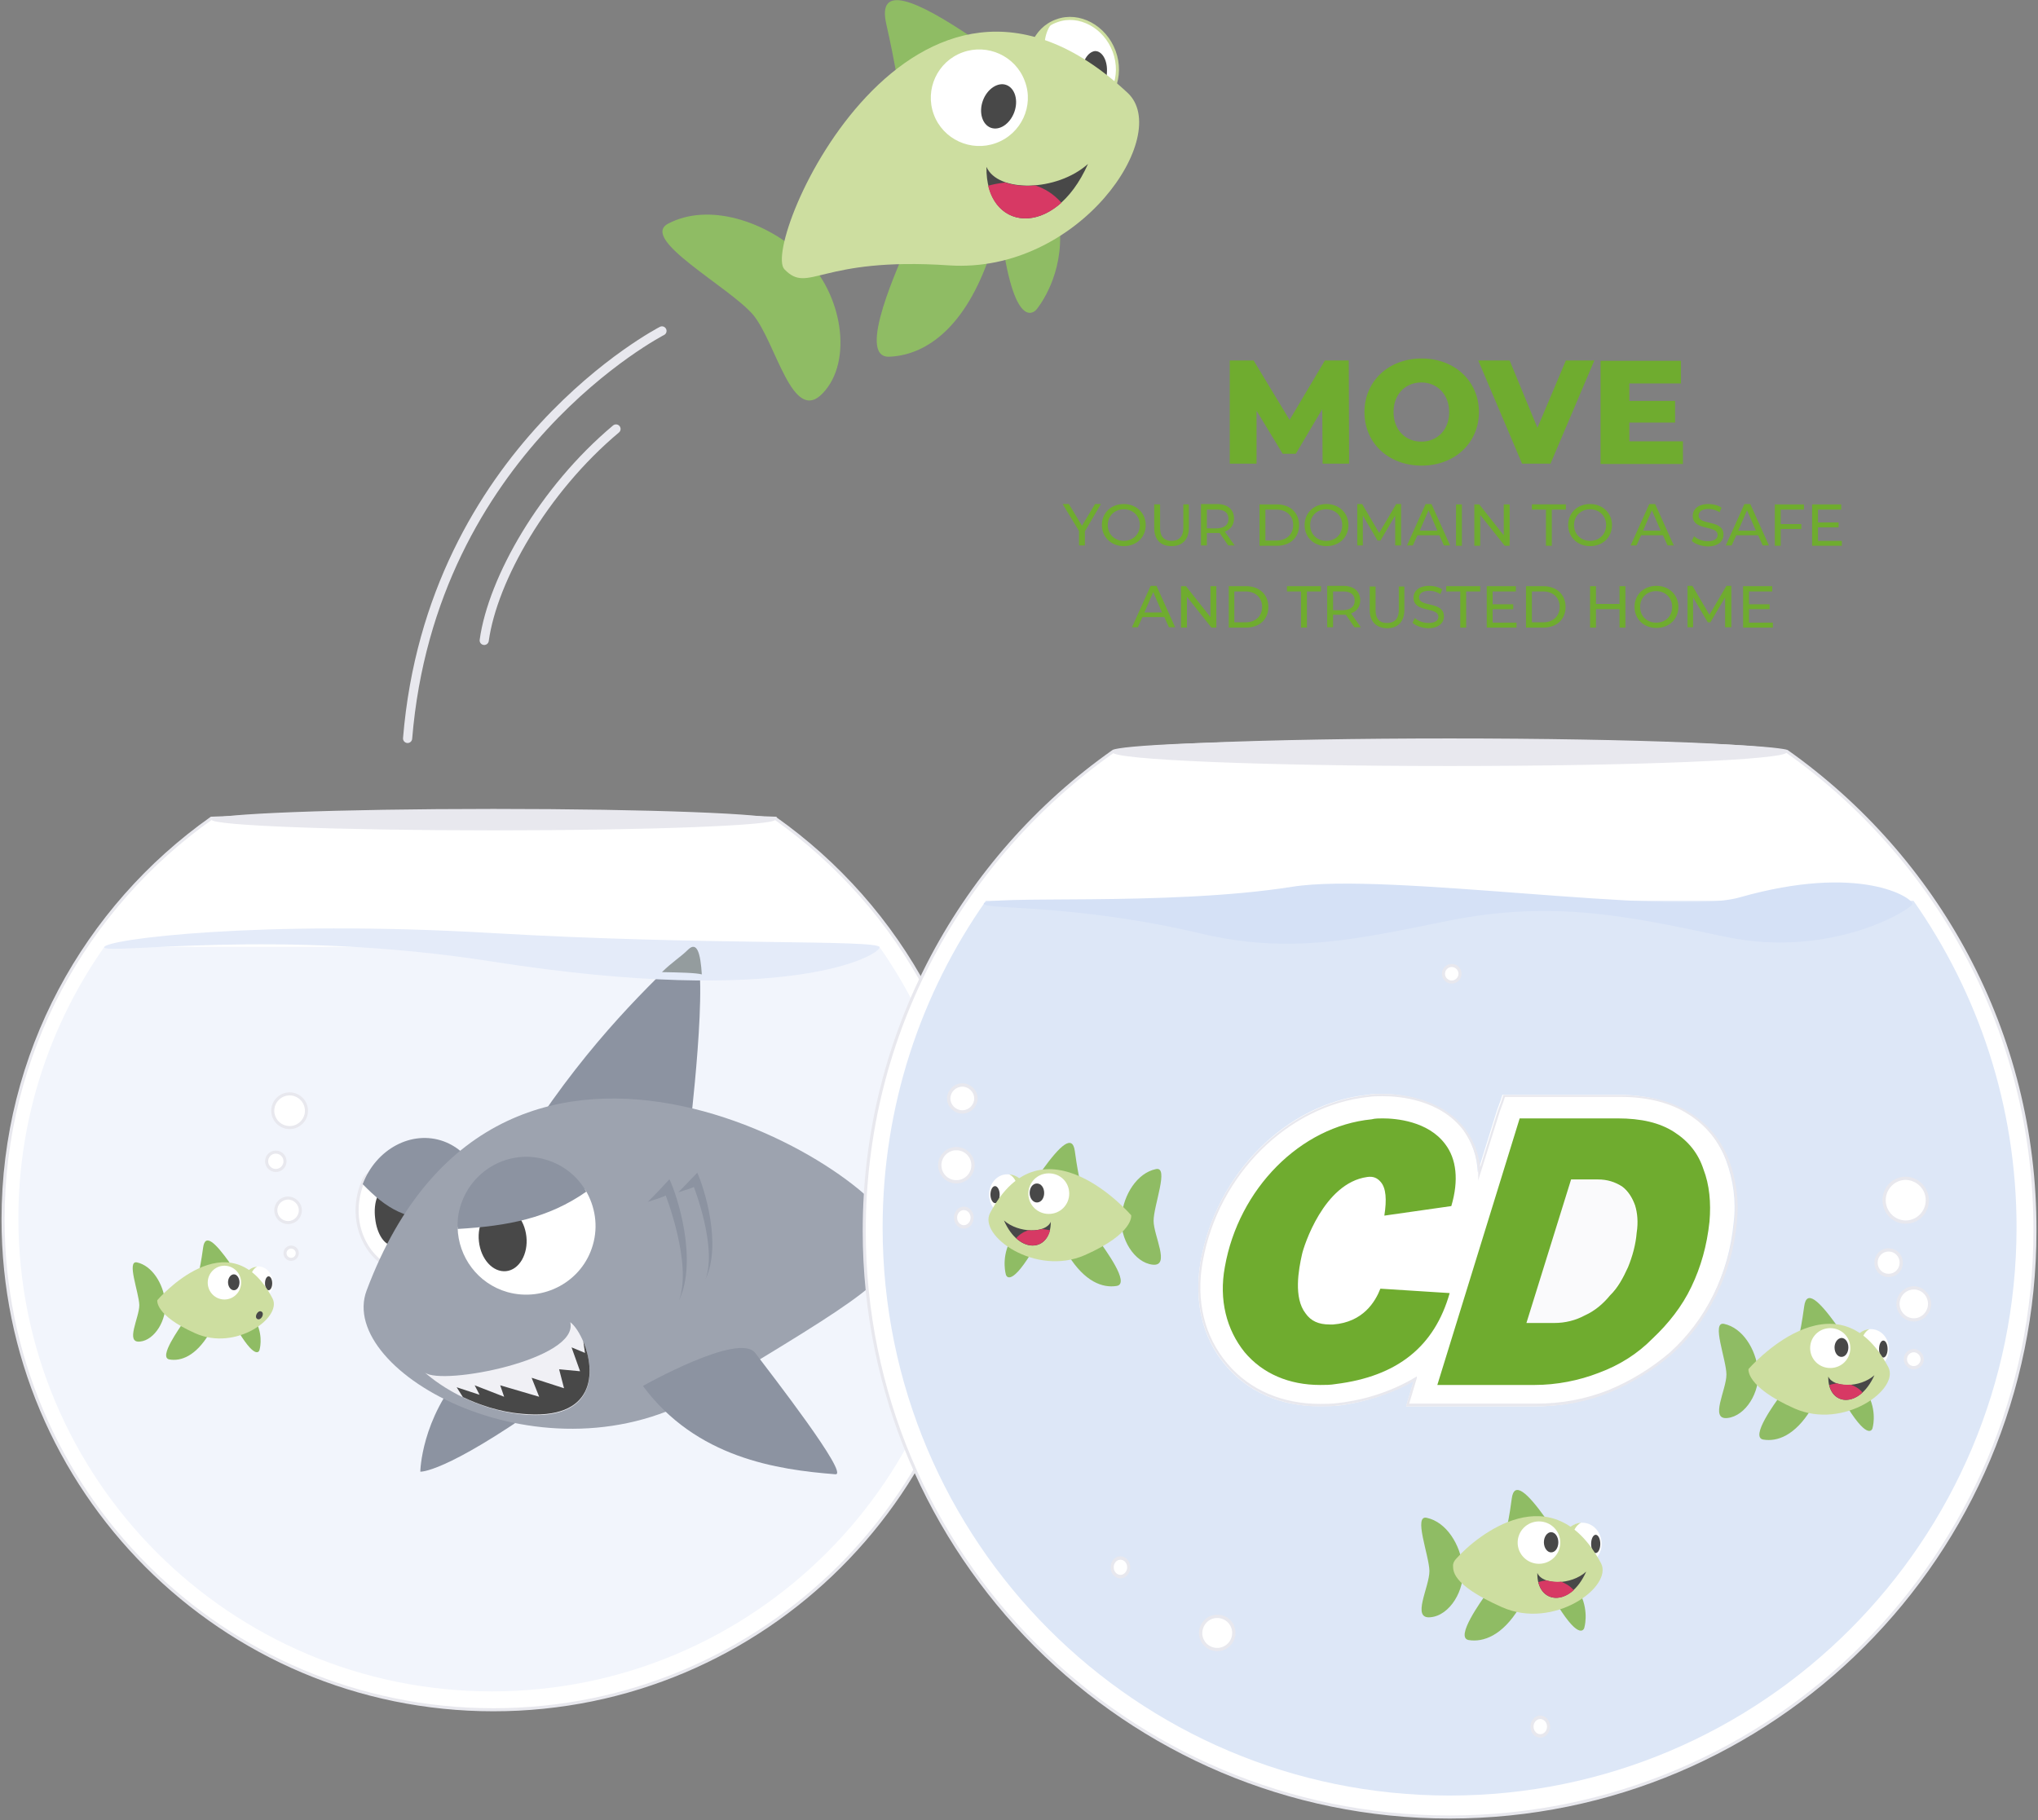 <svg width="665" height="594" viewBox="0 0 665 594" xmlns="http://www.w3.org/2000/svg">
    <rect x="0" y="0" width="665" height="594" fill="#808080" stroke="none"/>
    <defs>
        <radialGradient cx="36.771%" cy="19.163%" fx="36.771%" fy="19.163%" r="555.859%" gradientTransform="scale(.692 1) rotate(3.703 .45 2.72)" id="3f1e90dqka">
            <stop stop-color="#0095FF" offset=".549%"/>
            <stop stop-color="#001345" offset="69.23%"/>
            <stop stop-color="#001747" offset="76.46%"/>
            <stop stop-color="#02224E" offset="83.15%"/>
            <stop stop-color="#04355A" offset="89.62%"/>
            <stop stop-color="#074F6B" offset="95.92%"/>
            <stop stop-color="#096478" offset="100%"/>
        </radialGradient>
        <radialGradient cx="-179.651%" cy="-17.018%" fx="-179.651%" fy="-17.018%" r="430.429%" gradientTransform="scale(1 .245) rotate(-1.97 -17.006 -.432)" id="m9k413rwbb">
            <stop stop-color="#0095FF" offset=".549%"/>
            <stop stop-color="#001345" offset="69.23%"/>
            <stop stop-color="#001747" offset="76.46%"/>
            <stop stop-color="#02224E" offset="83.15%"/>
            <stop stop-color="#04355A" offset="89.62%"/>
            <stop stop-color="#074F6B" offset="95.92%"/>
            <stop stop-color="#096478" offset="100%"/>
        </radialGradient>
    </defs>
    <g transform="translate(1)" fill="none" fill-rule="evenodd">
        <path d="M251.917 267.031S199.867 265 160 265c-39.866 0-92.024 2.031-92.024 2.031C26.827 296.107 0 343.889 0 397.978 0 486.273 71.61 558 160 558c88.283 0 160-71.62 160-160.022 0-54.09-26.934-101.871-68.083-130.947z" stroke="#E8E8EE" stroke-width=".997" fill="#FFF" fill-rule="nonzero" stroke-linecap="round"/>
        <path d="M33.062 309C15.456 334.057 5 364.659 5 397.606 5 482.906 74.248 552 159.5 552c85.36 0 154.5-69.2 154.5-154.394 0-33.054-10.456-63.549-28.062-88.606H33.062z" fill="#F2F5FC" fill-rule="nonzero"/>
        <g transform="translate(42 404)" fill-rule="nonzero">
            <path d="M36.425 14.81c0 3.028 2.136 5.514 4.807 5.514 2.67 0 4.807-2.486 4.807-5.513 0-3.027-2.137-5.514-4.807-5.514-2.564.108-4.807 2.487-4.807 5.514z" fill="#FFF"/>
            <ellipse fill="#484848" cx="44.65" cy="14.811" rx="1.175" ry="2.27"/>
            <path d="M40.805 27.892c2.136 4.649.854 8.757.854 8.757s-.961 3.567-6.73-5.838c-5.66-9.297 5.876-2.92 5.876-2.92zM25.21 31.351c-4.38 7.244-9.187 8.973-12.926 8.325-3.739-.649 3.418-10.27 4.486-12.108 1.175-1.622 8.44 3.783 8.44 3.783zM1.71 8c4.913 1.081 8.545 6.919 9.185 12.757.641 5.946-3.418 12.648-8.225 13.08-4.913.541-.213-7.783-.213-11.891C2.35 17.838-1.816 7.243 1.709 8zM31.939 8.108c-4.7-6.594-8.012-9.73-8.653-4.973-.64 4.649-1.175 7.027-1.175 7.027l9.828-2.054z" fill="#8FBC64"/>
            <path d="M40.911 9.405c-1.495.757-2.136 2.487-2.563 4.54-.428 2.055-.748-2.81-.748-2.81s1.175-1.621 3.311-1.73z" fill="#CDDEA0"/>
            <path d="M45.932 19.784c3.204 6.162-11.964 17.297-25.21 11.351-13.352-5.946-12.39-10.81-12.39-10.81s23.5-27.46 37.6-.541z" fill="#CDDEA0"/>
            <ellipse fill="#FFF" cx="30.23" cy="14.595" rx="5.448" ry="5.514"/>
            <path d="M31.405 14.486c0 1.406.854 2.595 1.922 2.595s1.816-1.19 1.816-2.595c0-1.405-.854-2.594-1.816-2.594-1.068 0-1.922 1.19-1.922 2.594z" fill="#484848"/>
        </g>
        <circle stroke="#E8E8EE" stroke-width=".997" fill="#FFF" fill-rule="nonzero" cx="89" cy="379" r="3"/>
        <path d="M96 409c0 1.111-.889 2-2 2s-2-.889-2-2 .889-2 2-2 2 .889 2 2z" stroke="#E8E8EE" stroke-width=".997" fill="#FFF" fill-rule="nonzero"/>
        <ellipse fill="#484848" fill-rule="nonzero" transform="rotate(-60.974 83.645 429.262)" cx="83.645" cy="429.262" rx="1.389" ry="1"/>
        <path d="M97 395c0 2.222-1.778 4-4 4s-4-1.778-4-4 1.778-4 4-4c2.111 0 4 1.778 4 4zM99 362.5c0 3.02-2.48 5.5-5.5 5.5s-5.5-2.48-5.5-5.5 2.48-5.5 5.5-5.5 5.5 2.48 5.5 5.5z" stroke="#E8E8EE" stroke-width=".997" fill="#FFF" fill-rule="nonzero"/>
        <path d="M215 317.534c3.085-2.865 5.95-5.424 8.373-7.676 2.864-2.66 4.186 1.126 4.627 7.779-2.534.716-11.347.204-13-.103z" fill="url(#3f1e90dqka)" fill-rule="nonzero"/>
        <path d="M252 267.5c0 1.9-41.197 3.5-92 3.5s-92-1.6-92-3.5 41.197-3.5 92-3.5c50.91 0 92 1.6 92 3.5z" fill="#E8E8EE" fill-rule="nonzero"/>
        <g fill-rule="nonzero">
            <path d="M154.95 400.337c-4.273 11.743-16.13 18.04-26.598 14.305-10.468-3.843-15.595-16.333-11.322-27.968.213-.427.32-.961.534-1.388 4.7-10.675 41.659 3.523 37.386 15.051z" stroke="#E8E8EE" stroke-width=".997" fill="#FFF"/>
            <path d="M131.236 396.494c.641 5.231-1.068 9.608-3.845 9.928-2.777.32-5.448-3.63-5.982-8.86-.64-5.23 1.068-9.607 3.846-9.928 2.67-.213 5.447 3.737 5.981 8.86z" fill="#484848"/>
            <path d="M156.125 396.388c1.923-10.462-3.098-20.496-12.39-23.912-10.362-3.736-22.005 2.455-26.385 13.984 7.905 8.113 13.886 11.85 27.88 11.956-.107-.214 5.34-.96 10.895-2.028z" fill="#8C93A1"/>
            <path d="M181.27 91.91c.32 16.973 3.205 33.626 3.419 54.335-4.914-10.247-17.091-34.373-24.248-53.16 8.439-16.653 11.323-22.845 24.995-53.375 5.555-12.703-4.486 35.227-4.166 52.2z" fill="url(#m9k413rwbb)" transform="translate(115 308)"/>
            <path d="M150.464 447.2c-14.1 15.799-14.314 33.092-14.314 33.092s7.69.747 40.057-22.097c37.28-26.26-25.743-10.995-25.743-10.995zM171.507 370.448c20.723-31.811 40.163-49.531 51.38-60.633 8.865-8.647 2.35 48.677 1.495 56.576-30.337-4.59-52.875 4.057-52.875 4.057z" fill="#8C93A1"/>
            <path d="M118.632 421.153c-10.041 26.687 58.536 64.69 110.45 33.306 51.913-31.384 63.45-38.003 62.275-50.599-.107-19.428-128.396-100.664-172.725 17.293z" fill="#9DA3AF"/>
            <path d="M208.786 452.324c17.412 23.485 43.796 27.328 62.81 28.822 4.7.32-20.937-32.665-26.171-39.604-5.34-6.938-36.639 10.782-36.639 10.782z" fill="#8C93A1"/>
            <path d="M190.093 388.488c3.098 5.231 4.166 11.636 2.35 17.827-3.418 11.956-16.023 18.681-27.88 15.372-9.72-2.775-16.022-11.529-16.236-21.03-.107-2.348 38.882-16.866 41.766-12.169z" fill="#FFF"/>
            <path d="M170.76 403.54c.64 5.764-2.35 10.888-6.624 11.315-4.272.427-8.225-3.843-8.866-9.714-.64-5.764 2.35-10.888 6.623-11.422 4.38-.213 8.225 4.056 8.866 9.82z" fill="#484848"/>
            <path d="M210.389 392.225c7.904-2.456 5.768-2.242 5.768-2.242s8.866 22.63 4.38 34.48c6.195-13.024-.428-34.053-3.098-39.604-4.166 4.59-7.05 7.366-7.05 7.366zM220.323 389.129c6.943-2.135 5.02-1.922 5.02-1.922s7.798 19.856 3.846 30.317c5.447-11.422-.428-29.89-2.67-34.8-3.74 3.95-6.196 6.405-6.196 6.405z" fill="#8C93A1"/>
            <path d="M137.645 447.947c5.555 4.377 50.419-4.27 47.428-16.439 5.875 4.27 16.022 33.092-15.596 30.103-19.334-1.921-31.832-13.664-31.832-13.664z" fill="#F0F0F5"/>
            <path d="m189.345 437.806.535 3.736-4.38-1.814 2.777 7.792-6.836-.64 1.602 6.191-10.575-3.416 2.457 6.192-12.711-3.737 1.281 3.737-9.613-3.737 1.602 3.096-7.477-2.455 2.03 3.202c5.127 2.456 11.75 4.804 19.227 5.445 24.247 2.348 24.14-13.771 20.081-23.592z" fill="#484848"/>
            <path d="M177.061 378.454c-11.963-3.523-24.354 3.416-27.88 15.372-.747 2.455-.96 4.91-.854 7.259 16.557-.961 29.589-3.523 41.98-12.17-2.777-4.91-7.37-8.753-13.246-10.461z" fill="#8C93A1"/>
        </g>
        <path d="M286 309.153c0 2.592-29.414 19.874-126.5 4.644C90.442 302.888 33 311.745 33 309.153c0-2.593 50.941-9.073 126.5-4.645 69.804 4.105 126.5 2.052 126.5 4.645z" fill="#E4EBF9" fill-rule="nonzero"/>
        <path d="M215 317.262c3.17-3.162 6.13-4.955 8.561-7.38 2.854-2.74 4.016 1.16 4.439 8.118-2.008-.527-7.293-.633-13-.738z" fill="#949C9E" fill-rule="nonzero"/>
        <g fill-rule="nonzero">
            <path d="M335.953 26.358c2.992 8.197 11.433 12.668 18.7 10.007 7.372-2.662 10.898-11.497 7.906-19.588-2.992-8.09-11.433-12.667-18.699-10.006-7.372 2.555-10.898 11.39-7.907 19.587z" stroke="#CDDEA0" stroke-width=".997" fill="#FFF"/>
            <path d="M351.98 23.697c-.106 3.726 1.71 6.6 3.954 6.493 2.244-.106 4.274-3.3 4.274-7.025.107-3.726-1.71-6.6-3.953-6.494-2.35.32-4.167 3.406-4.274 7.026z" fill="#484848"/>
            <path d="M344.929 77.029c.213 14.797-7.8 24.058-7.8 24.058s-6.839 8.41-11.22-23.206c-4.38-31.616 19.02-.852 19.02-.852zM321.315 85.226c-8.334 22.887-21.05 30.764-32.162 31.19-11.112.426 3.74-31.084 5.984-36.726 2.35-5.748 26.178 5.536 26.178 5.536zM217.03 72.984c13.143-6.92 31.948-.958 44.343 10.858 12.608 12.029 16.027 34.17 6.09 44.497-9.937 10.432-15.173-16.5-22.759-25.655-7.907-9.155-37.183-24.697-27.674-29.7zM316.934 12.732C297.488-.468 285.2-5.365 288.192 7.835c2.992 13.307 3.953 20.226 3.953 20.226l24.79-15.329z" fill="#8FBC64"/>
            <path d="M342.685 7.09c-3.312 3.513-3.312 8.836-2.458 14.797.855 5.961-4.808-6.92-4.808-6.92s1.496-5.322 7.266-7.877z" fill="#CDDEA0"/>
            <path d="M366.94 30.297c14.745 13.732-15.707 59.08-58.233 56.313-42.526-2.875-45.732 9.58-53.745 1.277-8.014-8.303 41.991-122.739 111.978-57.59z" fill="#CDDEA0"/>
            <path d="M303.685 37.323c2.992 8.196 12.18 12.348 20.301 9.367 8.228-2.98 12.502-12.135 9.403-20.225-2.992-8.197-12.18-12.349-20.301-9.368-8.228 2.98-12.395 12.135-9.403 20.226z" fill="#FFF"/>
            <path d="M319.712 32.852c-1.389 3.832-.213 7.77 2.565 8.835 2.885 1.065 6.304-1.277 7.693-5.11 1.389-3.832.214-7.77-2.565-8.835-2.778-1.065-6.304 1.277-7.693 5.11zM354.011 53.503c-10.258 9.155-29.49 9.368-33.123.958-.428 21.078 22.01 24.058 33.123-.958z" fill="#484848"/>
            <path d="M345.356 66.171c-2.671-2.98-5.556-4.684-8.548-5.642-3.526.32-6.945 0-9.723-.958-2.244.213-4.274.639-5.663 1.064 2.778 11.39 14.104 14.265 23.934 5.536z" fill="#D73964"/>
        </g>
        <path d="M582.056 245.205S574.164 242 469.76 242c-104.405 0-107.497 3.205-107.497 3.205C313.1 279.813 281 336.96 281 401.69 281 507.44 366.529 593 472 593c105.577 0 191-85.667 191-191.309.212-64.73-31.994-121.878-80.944-156.486z" stroke="#E8E8EE" stroke-width=".997" fill="#FFF" fill-rule="nonzero" stroke-linecap="round"/>
        <path d="M320.617 294.107C299.487 324.27 287 360.957 287 400.639 287 502.999 369.815 586 471.947 586 574.078 586 657 502.892 657 400.532c0-39.682-12.486-76.37-33.617-106.532H320.617v.107z" fill="#DDE7F7" fill-rule="nonzero"/>
        <path d="M320 294.956c0 1.96 29.863 0 70.71 9.689 29.757 7.076 52.047 1.633 80.843-4.137 34.662-6.968 59.62-1.307 90.442 5.225C596.55 313.027 623 296.698 623 294.956c0-1.96-16.958-13.282-56.42-2.069-21.756 6.206-115.29-8.382-145.9-3.483-41.168 6.531-100.68 2.503-100.68 5.552z" fill="#D5E1F6" fill-rule="nonzero"/>
        <path d="M582 245.5c0 2.464-49.34 4.5-110 4.5s-110-2.036-110-4.5 49.34-4.5 110-4.5c60.874 0 110 2.036 110 4.5z" fill="#E8E8EE" fill-rule="nonzero"/>
        <g transform="translate(559 423)" fill-rule="nonzero">
            <path d="M44.632 17.28c0 3.627 2.581 6.507 5.808 6.507 3.226 0 5.915-2.88 5.915-6.507s-2.581-6.507-5.915-6.507c-3.12 0-5.808 2.88-5.808 6.507z" fill="#FFF"/>
            <ellipse fill="#484848" cx="54.526" cy="17.28" rx="1.398" ry="2.773"/>
            <path d="M50.01 10.773c-1.721.854-2.582 2.987-3.012 5.334-.538 2.453-.86-3.307-.86-3.307s1.29-1.813 3.871-2.027z" fill="#CDDEA0"/>
            <path d="M49.902 32.853C52.483 38.4 50.977 43.2 50.977 43.2s-1.183 4.267-8.173-6.933c-6.883-11.2 7.098-3.414 7.098-3.414zM30.974 36.907c-5.27 8.64-11.078 10.666-15.595 9.92-4.517-.747 4.087-12.267 5.485-14.294 1.29-2.133 10.11 4.374 10.11 4.374zM2.581 9.067c6.023 1.28 10.325 8.213 11.077 15.146.753 7.147-4.086 14.934-10.001 15.574-5.915.64-.323-9.174-.323-14.187 0-4.8-5.055-17.493-.753-16.533zM39.147 9.28c-5.7-7.893-9.68-11.52-10.432-5.973-.753 5.546-1.398 8.426-1.398 8.426l11.83-2.453z" fill="#8FBC64"/>
            <path d="M56.14 23.147C60.01 30.4 41.62 43.733 25.596 36.693 9.464 29.547 10.54 23.787 10.54 23.787s28.5-32.747 45.6-.64z" fill="#CDDEA0"/>
            <path d="M30.65 16.96c0 3.627 2.905 6.507 6.561 6.507 3.657 0 6.56-2.88 6.56-6.507s-2.903-6.507-6.56-6.507c-3.656 0-6.56 2.88-6.56 6.507z" fill="#FFF"/>
            <path d="M38.61 16.747c0 1.706.967 3.093 2.258 3.093 1.29 0 2.258-1.387 2.258-3.093 0-1.707-.968-3.094-2.258-3.094-1.29.107-2.259 1.494-2.259 3.094zM51.623 25.813c-4.625 4.16-13.444 4.16-15.057.427-.215 9.6 10.002 10.88 15.057-.427z" fill="#484848"/>
            <path d="M47.75 31.467c-1.182-1.387-2.58-2.134-3.87-2.56-1.614.106-3.12 0-4.41-.427-1.076.107-1.936.32-2.581.533 1.183 5.227 6.453 6.507 10.862 2.454z" fill="#D73964"/>
        </g>
        <g fill-rule="nonzero">
            <g transform="translate(610 406.424)">
                <ellipse fill="#FFF" cx="5.263" cy="5.659" rx="4.105" ry="4.164"/>
                <path d="M5.263 2.029c2 0 3.58 1.602 3.58 3.63 0 2.03-1.58 3.63-3.58 3.63s-3.579-1.6-3.579-3.63c0-2.028 1.58-3.63 3.58-3.63m0-1.068C2.631.961.631 2.99.631 5.659c0 2.67 2 4.699 4.631 4.699 2.632 0 4.632-2.03 4.632-4.699 0-2.67-2.106-4.698-4.632-4.698z" fill="#E8E8EE"/>
            </g>
            <path d="M623.474 446.36c-1.58 0-2.737-1.175-2.737-2.777 0-1.495 1.263-2.776 2.737-2.776 1.473 0 2.737 1.281 2.737 2.776 0 1.495-1.264 2.776-2.737 2.776z" fill="#FFF"/>
            <path d="M623.474 441.34c1.158 0 2.21 1.068 2.21 2.243a2.24 2.24 0 0 1-2.21 2.242c-1.263 0-2.21-.96-2.21-2.242a2.24 2.24 0 0 1 2.21-2.242m0-1.068c-1.79 0-3.263 1.495-3.263 3.31s1.473 3.31 3.263 3.31c1.79 0 3.263-1.495 3.263-3.31 0-1.708-1.58-3.31-3.263-3.31z" fill="#E8E8EE"/>
            <path d="M623.474 430.77c-2.737 0-5.158-2.35-5.158-5.233 0-2.776 2.316-5.232 5.158-5.232 2.842 0 5.158 2.242 5.158 5.232-.106 2.777-2.421 5.232-5.158 5.232z" fill="#FFF"/>
            <path d="M623.474 420.839c2.631 0 4.631 2.136 4.631 4.698 0 2.563-2.105 4.699-4.631 4.699-2.527 0-4.632-2.136-4.632-4.699 0-2.562 2.105-4.698 4.632-4.698m0-1.068c-3.053 0-5.685 2.67-5.685 5.766 0 3.097 2.632 5.766 5.685 5.766 3.052 0 5.684-2.67 5.684-5.766-.105-3.203-2.632-5.766-5.684-5.766z" fill="#E8E8EE"/>
            <g>
                <path d="M620.842 398.736c-3.895 0-7.053-3.204-7.053-7.155 0-3.95 3.158-7.154 7.053-7.154 4 .107 7.053 3.204 7.053 7.154 0 4.058-3.158 7.155-7.053 7.155z" fill="#FFF"/>
                <path d="M620.842 385.068c3.58.107 6.526 2.99 6.526 6.62s-2.947 6.62-6.526 6.62c-3.579 0-6.526-2.99-6.526-6.62s2.947-6.62 6.526-6.62m0-1.068c-4.21 0-7.579 3.417-7.579 7.688s3.369 7.688 7.58 7.688c4.21 0 7.578-3.417 7.578-7.688-.105-4.164-3.368-7.581-7.579-7.688z" fill="#E8E8EE"/>
            </g>
        </g>
        <g fill-rule="nonzero">
            <path d="M333.583 389.877c0 3.632-2.581 6.623-5.915 6.623-3.226 0-5.915-2.884-5.915-6.623 0-3.632 2.581-6.622 5.915-6.622 3.441 0 5.915 2.884 5.915 6.622z" fill="#FFF"/>
            <path d="M325.194 389.877c0 1.496-.645 2.778-1.505 2.778-.753 0-1.506-1.282-1.506-2.778 0-1.495.645-2.777 1.506-2.777.753 0 1.505 1.175 1.505 2.777z" fill="#484848"/>
            <path d="M328.313 383.255c1.829.854 2.581 2.99 3.12 5.447.537 2.457.967-3.418.967-3.418s-1.506-1.816-4.087-2.03z" fill="#CDDEA0"/>
            <path d="M328.313 405.58c-2.58 5.554-1.075 10.468-1.075 10.468s1.183 4.38 8.173-6.943c6.99-11.43-7.098-3.525-7.098-3.525zM347.564 409.639c5.378 8.652 11.185 10.788 15.81 10.04 4.624-.747-4.195-12.39-5.593-14.527-1.29-2.03-10.217 4.487-10.217 4.487zM376.172 381.545c-6.13 1.282-10.54 8.332-11.185 15.382-.753 7.264 4.194 15.168 10.11 15.81 5.914.64.322-9.4.322-14.314 0-5.02 5.162-17.839.753-16.878zM339.175 381.76c5.808-8.012 9.787-11.644 10.54-6.09.753 5.555 1.398 8.44 1.398 8.44l-11.938-2.35z" fill="#8FBC64"/>
            <path d="M322.075 395.86c-3.979 7.37 14.734 20.829 30.867 13.779 16.24-7.157 15.164-13.032 15.164-13.032s-28.823-33.327-46.03-.748z" fill="#CDDEA0"/>
            <path d="M347.887 389.557c0 3.632-2.904 6.623-6.668 6.623-3.657 0-6.668-2.885-6.668-6.623 0-3.632 2.904-6.623 6.668-6.623 3.764 0 6.668 2.884 6.668 6.623z" fill="#FFF"/>
            <path d="M339.713 389.343c0 1.71-.968 3.098-2.366 3.098-1.29 0-2.366-1.389-2.366-3.098 0-1.709.968-3.098 2.366-3.098 1.398 0 2.366 1.39 2.366 3.098zM326.592 398.316c4.733 4.166 13.659 4.273 15.272.427.108 9.72-10.217 11.11-15.272-.427z" fill="#484848"/>
            <path d="M330.572 404.084c1.29-1.389 2.58-2.136 3.979-2.564 1.613.107 3.119 0 4.517-.427 1.075.107 1.936.32 2.581.427-1.398 5.341-6.668 6.623-11.077 2.564z" fill="#D73964"/>
        </g>
        <g fill-rule="nonzero">
            <path d="M313 362.9c-2.444 0-4.444-1.98-4.444-4.4 0-2.42 2-4.4 4.444-4.4s4.444 1.98 4.444 4.4c0 2.42-2 4.4-4.444 4.4z" fill="#FFF"/>
            <path d="M313 354.65c2.111 0 3.889 1.76 3.889 3.85s-1.778 3.85-3.889 3.85c-2.111 0-3.889-1.76-3.889-3.85s1.778-3.85 3.889-3.85m0-1.1c-2.667 0-5 2.31-5 4.95s2.333 4.95 5 4.95 5-2.31 5-4.95c0-2.75-2.333-4.95-5-4.95z" fill="#E8E8EE"/>
        </g>
        <g fill-rule="nonzero">
            <path d="M313.5 400.313c-1.5 0-2.7-1.35-2.7-3.038 0-1.688 1.2-3.037 2.7-3.037 1.5 0 2.7 1.35 2.7 3.037 0 1.688-1.2 3.038-2.7 3.038z" fill="#FFF"/>
            <path d="M313.5 394.913c1.2 0 2.2 1.125 2.2 2.474 0 1.35-1 2.476-2.2 2.476-1.2 0-2.2-1.125-2.2-2.476 0-1.35 1-2.474 2.2-2.474m0-1.125c-1.8 0-3.2 1.575-3.2 3.6 0 2.025 1.4 3.6 3.2 3.6 1.8 0 3.2-1.575 3.2-3.6 0-2.025-1.4-3.6-3.2-3.6z" fill="#E8E8EE"/>
        </g>
        <g fill-rule="nonzero">
            <path d="M364.6 514.538c-1.5 0-2.7-1.35-2.7-3.038 0-1.688 1.2-3.038 2.7-3.038 1.5 0 2.7 1.35 2.7 3.038 0 1.688-1.3 3.038-2.7 3.038z" fill="#FFF"/>
            <path d="M364.6 509.025c1.2 0 2.2 1.125 2.2 2.475s-1 2.475-2.2 2.475c-1.2 0-2.2-1.125-2.2-2.475s1-2.475 2.2-2.475m0-1.125c-1.8 0-3.2 1.575-3.2 3.6 0 2.025 1.4 3.6 3.2 3.6 1.8 0 3.2-1.575 3.2-3.6 0-2.025-1.5-3.6-3.2-3.6z" fill="#E8E8EE"/>
        </g>
        <g fill-rule="nonzero">
            <path d="M501.6 566.425c-1.5 0-2.7-1.35-2.7-3.037 0-1.688 1.2-3.038 2.7-3.038 1.5 0 2.7 1.35 2.7 3.038 0 1.687-1.2 3.037-2.7 3.037z" fill="#FFF"/>
            <path d="M501.6 561.025c1.2 0 2.2 1.125 2.2 2.475s-1 2.475-2.2 2.475c-1.2 0-2.2-1.125-2.2-2.475s1-2.475 2.2-2.475m0-1.125c-1.8 0-3.2 1.575-3.2 3.6 0 2.025 1.4 3.6 3.2 3.6 1.8 0 3.2-1.575 3.2-3.6 0-2.025-1.4-3.6-3.2-3.6z" fill="#E8E8EE"/>
        </g>
        <g fill-rule="nonzero">
            <path d="M472.7 320.5c-1.5 0-2.7-1.2-2.7-2.7 0-1.5 1.2-2.7 2.7-2.7 1.5 0 2.7 1.2 2.7 2.7 0 1.5-1.2 2.7-2.7 2.7z" fill="#FFF"/>
            <path d="M472.7 315.6c1.2 0 2.2 1 2.2 2.2 0 1.2-1 2.2-2.2 2.2-1.2 0-2.2-1-2.2-2.2 0-1.2 1-2.2 2.2-2.2m0-1c-1.8 0-3.2 1.4-3.2 3.2 0 1.8 1.4 3.2 3.2 3.2 1.8 0 3.2-1.4 3.2-3.2 0-1.8-1.4-3.2-3.2-3.2z" fill="#E8E8EE"/>
        </g>
        <g fill-rule="nonzero">
            <path d="M311.067 385.7c-2.925 0-5.417-2.383-5.417-5.417 0-2.925 2.383-5.416 5.417-5.416 3.033 0 5.416 2.383 5.416 5.416 0 3.034-2.383 5.417-5.416 5.417z" fill="#FFF"/>
            <path d="M311.067 375.408a4.855 4.855 0 0 1 4.875 4.875 4.855 4.855 0 0 1-4.875 4.875 4.855 4.855 0 0 1-4.875-4.875 4.855 4.855 0 0 1 4.875-4.875m0-1.083c-3.25 0-5.959 2.708-5.959 5.958s2.709 5.959 5.959 5.959c3.25 0 5.958-2.709 5.958-5.959 0-3.25-2.708-5.958-5.958-5.958z" fill="#E8E8EE"/>
        </g>
        <g fill-rule="nonzero">
            <path d="M396.175 538.242c-2.925 0-5.417-2.384-5.417-5.417 0-2.925 2.384-5.417 5.417-5.417s5.417 2.384 5.417 5.417-2.384 5.417-5.417 5.417z" fill="#FFF"/>
            <path d="M396.175 528.058a4.855 4.855 0 0 1 4.875 4.875 4.855 4.855 0 0 1-4.875 4.875 4.855 4.855 0 0 1-4.875-4.875c.108-2.708 2.167-4.875 4.875-4.875m0-1.083c-3.25 0-5.958 2.708-5.958 5.958s2.708 5.959 5.958 5.959 5.958-2.709 5.958-5.959c0-3.358-2.6-5.958-5.958-5.958z" fill="#E8E8EE"/>
        </g>
        <g fill-rule="nonzero">
            <path d="M429.251 458.924c-12.375 0-23.08-4.705-30.293-13.281-7.592-8.88-10.477-20.947-8.2-33.924 5.087-28.688 28.016-51.607 54.437-54.415 1.367-.304 3.037-.304 4.48-.304 5.466 0 18.904 1.138 26.648 11.384 3.037 4.402 4.632 9.031 4.86 14.192l6.301-20.264 1.139-3.111.607-1.897h37.886c8.883 0 16.627 1.973 22.32 5.692 5.923 3.718 10.174 8.955 12.756 15.633 2.43 6.603 3.34 13.433 2.505 20.34-.835 8.576-3.037 16.393-6.757 23.982-3.72 7.513-8.58 13.964-14.425 19.2-5.922 5.086-12.68 9.26-20.044 12.371C515.88 457.558 508.06 459 499.48 459h-41.682l2.582-8.576c-7.365 4.402-16.02 7.286-24.979 8.348-2.202.152-4.176.152-6.15.152z" fill="#FFF"/>
            <path d="M450.147 357.754c5.627 0 18.782 1.13 26.386 11.157 3.346 4.75 5.094 10.027 4.79 16.36l7.072-22.542 1.14-3.09.533-1.659h37.565c8.972 0 16.5 1.96 22.127 5.579 5.931 3.694 10.19 8.97 12.623 15.304 2.28 6.106 3.345 12.74 2.509 19.977-.836 8.67-3.118 16.36-6.768 23.672-3.65 7.313-8.44 13.645-14.295 18.923-5.931 5.05-12.623 9.197-19.923 12.212-7.604 3.016-15.436 4.448-23.877 4.448h-41.214l.837-2.789 1.673-5.579v-.527c-7.3 4.447-15.969 7.538-25.55 8.67-2.205.3-4.182.3-6.16.3-12.014 0-22.735-4.447-30.035-13.041-7.604-8.896-10.418-20.581-8.137-33.397 5.095-28.422 27.831-50.963 54.217-53.752 1.445-.226 3.042-.226 4.487-.226m0-.754c-1.445 0-3.194 0-4.563.302-26.614 2.864-49.73 25.707-54.825 54.354-2.281 12.967.608 25.03 8.288 34 7.224 8.595 18.098 13.344 30.569 13.344 1.977 0 4.03 0 6.235-.302 8.745-1.055 17.11-3.769 24.333-7.84l-1.293 4.373-.836 2.789-.304.98h42.278c8.669 0 16.577-1.432 24.181-4.523 7.376-3.167 14.22-7.313 20.151-12.364 5.931-5.277 10.798-11.685 14.524-19.148 3.726-7.54 6.007-15.38 6.843-23.898.76-6.86-.076-13.646-2.509-20.355-2.585-6.71-6.996-11.987-13.003-15.681-5.779-3.694-13.535-5.654-22.508-5.654H489.536l-.152.528-.533 1.658-1.14 3.016-5.703 18.319c-.533-4.448-2.053-8.443-4.79-12.288-7.91-10.48-21.52-11.61-27.071-11.61z" fill="#E8E8EE"/>
        </g>
        <g fill-rule="nonzero">
            <path d="M532.132 393.47c-.83-2.519-2.266-4.808-4.23-6.181-1.965-1.45-4.76-2.289-7.858-2.289h-8.689L497 432h8.915c3.627 0 7.027-.84 10.049-2.518 3.098-1.678 5.893-3.662 8.084-6.485 2.267-2.823 4.231-5.952 5.893-9.309 1.663-3.662 2.494-7.324 2.796-11.292.529-3.357.227-6.485-.605-8.927z" fill="#FAFAFC"/>
            <path d="M545.345 369.487c-4.782-3.118-10.93-4.487-18.444-4.487H494.87L468 452h31.651c7.287 0 14.574-1.445 21.026-3.955 6.755-2.51 12.6-6.16 17.609-11.255 5.086-4.79 9.564-10.418 12.6-16.807 3.112-6.464 5.085-13.46 5.92-21.293.532-6.16 0-12.016-1.973-17.111-1.67-5.096-4.782-9.05-9.488-12.092zm-12.296 32.777c-.304 3.955-1.442 7.91-2.809 11.255-1.67 3.65-3.34 6.769-5.92 9.278-2.277 2.814-5.086 5.095-8.122 6.464-3.112 1.673-6.451 2.51-10.095 2.51h-9.032l14.573-46.846h8.729c3.112 0 5.617.836 7.894 2.281 1.973 1.445 3.34 3.65 4.25 6.16.76 2.434 1.063 5.552.532 8.898zM449.422 420.57c-1.67 4.252-5.615 10.933-15.402 11.692h-1.138c-3.642 0-6.146-1.139-7.89-3.644-3.946-5.087-2.277-14.272-1.139-19.283.531-2.505 7.056-23.23 21.244-25.204 1.973-.304 3.338.304 4.476 1.67 1.67 1.974 1.973 5.618 1.138 10.932l21.851-3.113c2.504-8.426 1.67-15.41-1.972-20.193-5.615-7.592-16.237-8.427-20.41-8.427-1.138 0-2.503 0-3.641.304-23.217 2.277-43.399 22.699-47.875 48.206-1.973 10.705.53 20.422 6.449 27.786C411.03 448.356 419.68 452 429.77 452c1.67 0 3.338 0 5.083-.304 20.182-2.505 32.246-12.298 37.177-29.683l-22.61-1.442z" fill="#6FAC2F"/>
        </g>
        <g transform="translate(462 486)" fill-rule="nonzero">
            <path d="M47.195 17.872c0 3.83 2.782 6.915 6.1 6.915 3.317 0 6.314-3.085 6.314-6.915s-2.783-6.915-6.314-6.915c-3.318 0-6.1 2.98-6.1 6.915z" fill="#FFF"/>
            <ellipse fill="#484848" cx="57.682" cy="17.872" rx="1.498" ry="2.979"/>
            <path d="M52.867 10.957c-1.82.958-2.783 3.192-3.21 5.639-.536 2.553-.964-3.51-.964-3.51s1.391-1.916 4.174-2.129z" fill="#CDDEA0"/>
            <path d="M52.76 34.362c2.782 5.85 1.177 10.957 1.177 10.957s-1.284 4.575-8.669-7.34c-7.277-11.809 7.492-3.617 7.492-3.617zM32.747 38.723C27.182 47.873 20.975 50 16.267 49.255c-4.71-.744 4.28-12.978 5.779-15.212 1.284-2.128 10.701 4.68 10.701 4.68zM2.568 9.362c6.421 1.383 10.916 8.723 11.772 16.064.75 7.553-4.28 15.85-10.594 16.383-6.314.638-.321-9.788-.321-15.107-.107-5.106-5.351-18.404-.857-17.34zM41.309 9.468C35.316 1.064 31.035-2.766 30.286 3.085c-.75 5.851-1.498 8.936-1.498 8.936l12.52-2.553z" fill="#8FBC64"/>
            <path d="M59.395 24.149c4.066 7.66-15.41 21.915-32.32 14.362C10.06 30.957 11.237 26.277 11.13 24.787c0-.213.107-1.17 1.177-2.234 6.421-7.234 31.356-27.766 47.088 1.596z" fill="#CDDEA0"/>
            <ellipse fill="#FFF" cx="39.168" cy="17.447" rx="6.956" ry="6.915"/>
            <path d="M40.774 17.34c0 1.809 1.07 3.298 2.354 3.298 1.391 0 2.354-1.49 2.354-3.298s-1.07-3.297-2.354-3.297-2.354 1.489-2.354 3.297zM54.579 26.915c-4.923 4.468-14.233 4.468-15.946.425-.214 10.213 10.595 11.596 15.946-.425z" fill="#484848"/>
            <path d="M50.512 32.979c-1.284-1.49-2.782-2.234-4.066-2.766-1.713.106-3.318 0-4.71-.426-1.176.107-2.032.32-2.782.532 1.285 5.532 6.85 6.915 11.558 2.66z" fill="#D73964"/>
        </g>
        <g fill="#6FAC2F" fill-rule="nonzero">
            <path d="m430.569 151.313-.107-17.8-8.642 14.583h-4.268l-8.535-14.047v17.264h-8.75v-33.67h7.79l11.736 19.409 11.523-19.409h7.789l.106 33.67zM444.226 134.478c0-10.08 7.895-17.478 18.671-17.478 10.777 0 18.672 7.399 18.672 17.478 0 10.08-7.895 17.479-18.672 17.479-10.776 0-18.671-7.292-18.671-17.479zm27.634 0c0-5.79-3.948-9.65-9.07-9.65-5.12 0-9.068 3.753-9.068 9.65 0 5.898 3.947 9.65 9.069 9.65 5.121 0 9.069-3.752 9.069-9.65zM519.232 117.643l-14.297 33.67h-9.282l-14.297-33.67h10.242l9.07 21.982 9.282-21.982zM548.146 144.022v7.398H521.26v-33.67h26.247v7.4H530.65v5.683h14.937v7.077h-14.937v6.112zM353.002 173.402v4.611h-1.92v-4.718l-5.335-8.793h2.027l4.268 7.078 4.268-7.078h1.92zM358.55 171.365c0-3.967 2.988-6.863 7.149-6.863 4.054 0 7.148 2.896 7.148 6.863 0 3.968-2.987 6.863-7.148 6.863-4.055 0-7.149-2.895-7.149-6.863zm12.377 0c0-3.002-2.24-5.147-5.228-5.147-2.988 0-5.228 2.145-5.228 5.147 0 3.002 2.24 5.147 5.228 5.147 2.987 0 5.228-2.145 5.228-5.147zM375.621 172.223v-7.613h1.92v7.613c0 3.002 1.388 4.289 3.735 4.289 2.454 0 3.841-1.394 3.841-4.29v-7.612h1.814v7.613c0 3.86-2.134 6.005-5.655 6.005-3.52 0-5.655-2.038-5.655-6.005zM399.841 178.12l-2.88-4.181h-4.162v4.074h-1.92v-13.51h5.228c3.52 0 5.548 1.822 5.548 4.717 0 2.038-1.067 3.539-2.988 4.29l3.201 4.503h-2.027v.107zm0-8.792c0-1.93-1.28-3.003-3.734-3.003h-3.308v6.112h3.308c2.454-.107 3.734-1.18 3.734-3.11zM409.977 164.61h5.655c4.268 0 7.255 2.68 7.255 6.755 0 4.075-2.88 6.755-7.255 6.755h-5.655v-13.51zm5.548 11.795c3.308 0 5.442-2.038 5.442-5.04 0-3.002-2.134-5.04-5.442-5.04h-3.628v10.08h3.628zM424.7 171.365c0-3.967 2.988-6.863 7.15-6.863 4.054 0 7.148 2.896 7.148 6.863 0 3.968-2.988 6.863-7.149 6.863-4.16 0-7.148-2.895-7.148-6.863zm12.27 0c0-3.002-2.24-5.147-5.227-5.147-2.988 0-5.228 2.145-5.228 5.147 0 3.002 2.24 5.147 5.228 5.147 3.094 0 5.228-2.145 5.228-5.147zM454.255 178.12v-9.865l-4.801 8.15h-.96l-4.802-8.15v9.758h-1.813v-13.51h1.6l5.548 9.436 5.548-9.437h1.6v13.511h-1.92zM468.659 174.69h-7.149l-1.493 3.323h-1.92l6.08-13.51h1.921l6.082 13.51h-2.027l-1.494-3.324zm-.64-1.502-2.88-6.648-2.882 6.648h5.762zM474.1 164.61h1.92v13.51h-1.92zM491.598 164.61v13.51h-1.6l-8.002-10.079v10.08h-1.92V164.61h1.6l8.002 10.08v-10.08zM503.441 166.325h-4.587v-1.715h11.096v1.715h-4.588v11.795h-1.92v-11.795zM510.697 171.365c0-3.967 2.987-6.863 7.148-6.863 4.055 0 7.149 2.896 7.149 6.863 0 3.968-2.988 6.863-7.149 6.863-4.054 0-7.148-2.895-7.148-6.863zm12.376 0c0-3.002-2.24-5.147-5.228-5.147-2.987 0-5.228 2.145-5.228 5.147 0 3.002 2.24 5.147 5.228 5.147 2.988 0 5.228-2.145 5.228-5.147zM541.638 174.69h-7.148l-1.494 3.323h-1.92l6.08-13.51h1.921l6.082 13.51h-2.027l-1.494-3.324zm-.747-1.502-2.88-6.648-2.881 6.648h5.761zM551.027 176.512l.747-1.501c.96.858 2.667 1.608 4.375 1.608 2.347 0 3.307-.858 3.307-2.037 0-3.324-8.109-1.18-8.109-6.22 0-2.037 1.6-3.86 5.122-3.86 1.6 0 3.2.43 4.267 1.18l-.64 1.501a6.75 6.75 0 0 0-3.627-1.072c-2.241 0-3.201.965-3.201 2.144 0 3.325 8.109 1.18 8.109 6.22 0 2.037-1.6 3.86-5.228 3.86-2.028-.107-4.055-.75-5.122-1.823zM572.686 174.69h-7.148l-1.494 3.323h-1.92l6.081-13.51h1.92l6.082 13.51h-2.027l-1.494-3.324zm-.747-1.502-2.88-6.648-2.881 6.648h5.761zM580.048 166.325v4.718h6.722v1.609h-6.722v5.468h-1.92v-13.51h9.495v1.715zM600 176.405v1.715h-9.71v-13.51h9.497v1.715h-7.576v4.182h6.722v1.609h-6.722v4.396H600zM378.929 201.39h-7.149l-1.493 3.323h-1.92l6.08-13.51h1.921l6.082 13.51h-2.027l-1.494-3.324zm-.747-1.502-2.88-6.648-2.881 6.648h5.761zM395.893 191.31v13.51h-1.6l-8.002-10.079v10.08h-1.92V191.31h1.6l8.002 10.08v-10.08zM399.948 191.31h5.655c4.267 0 7.255 2.68 7.255 6.755 0 4.075-2.881 6.755-7.255 6.755h-5.655v-13.51zm5.441 11.795c3.308 0 5.442-2.038 5.442-5.04 0-3.002-2.134-5.04-5.442-5.04h-3.627v10.08h3.627zM423.527 193.025h-4.588v-1.715h11.097v1.715h-4.588v11.795h-1.92v-11.795zM441.025 204.82l-2.88-4.181h-4.162v4.074h-1.92v-13.51h5.228c3.52 0 5.548 1.822 5.548 4.717 0 2.038-1.067 3.539-2.988 4.29l3.201 4.503h-2.027v.107zm0-8.792c0-1.93-1.28-3.003-3.734-3.003h-3.308v6.112h3.308c2.454-.107 3.734-1.18 3.734-3.11zM445.933 199.03v-7.613h1.92v7.613c0 3.003 1.388 4.29 3.735 4.29 2.454 0 3.84-1.395 3.84-4.29v-7.613h1.815v7.613c0 3.86-2.134 6.005-5.655 6.005-3.521-.107-5.655-2.145-5.655-6.005zM459.91 203.212l.747-1.501c.96.858 2.667 1.608 4.374 1.608 2.348 0 3.308-.858 3.308-2.037 0-3.324-8.109-1.18-8.109-6.22 0-2.037 1.6-3.86 5.121-3.86 1.6 0 3.201.43 4.268 1.18l-.64 1.501a6.75 6.75 0 0 0-3.628-1.072c-2.24 0-3.307.965-3.307 2.144 0 3.325 8.109 1.18 8.109 6.22 0 2.037-1.6 3.86-5.228 3.86-1.92-.107-3.948-.75-5.015-1.823zM475.487 193.025H470.9v-1.715h11.096v1.715h-4.588v11.795h-1.92v-11.795zM493.839 203.105v1.715h-9.71v-13.51h9.497v1.715h-7.576v4.182h6.722v1.609h-6.722v4.396h7.789zM496.933 191.31h5.655c4.268 0 7.255 2.68 7.255 6.755 0 4.075-2.88 6.755-7.255 6.755h-5.655v-13.51zm5.548 11.795c3.308 0 5.442-2.038 5.442-5.04 0-3.002-2.134-5.04-5.442-5.04h-3.627v10.08h3.627zM529.368 191.31v13.51h-1.92v-6.004h-7.682v6.004h-1.92v-13.51h1.92v5.79h7.682v-5.79zM532.356 198.065c0-3.967 2.987-6.863 7.148-6.863 4.055 0 7.149 2.896 7.149 6.863 0 3.968-2.988 6.863-7.149 6.863-4.16 0-7.148-2.895-7.148-6.863zm12.27 0c0-3.002-2.241-5.147-5.229-5.147-2.987 0-5.228 2.145-5.228 5.147 0 3.002 2.241 5.147 5.228 5.147 3.095 0 5.229-2.145 5.229-5.147zM561.91 204.82v-9.865l-4.801 8.15h-.854l-4.801-8.15v9.758h-1.814v-13.51h1.6l5.549 9.436 5.548-9.437h1.6v13.511h-2.027zM577.487 203.105v1.715h-9.709v-13.51h9.496v1.715H569.7v4.182h6.722v1.609h-6.722v4.396h7.788z"/>
        </g>
        <path d="M215 108s-75.242 38.685-83 133" stroke="#E8E8EE" stroke-width="2.99" stroke-linecap="round" stroke-linejoin="round"/>
        <path d="M200 140c-23.687 19.852-40.226 49.04-43 69" stroke="#E8E8EE" stroke-width="2.99" stroke-linecap="round" stroke-linejoin="round"/>
    </g>
</svg>
